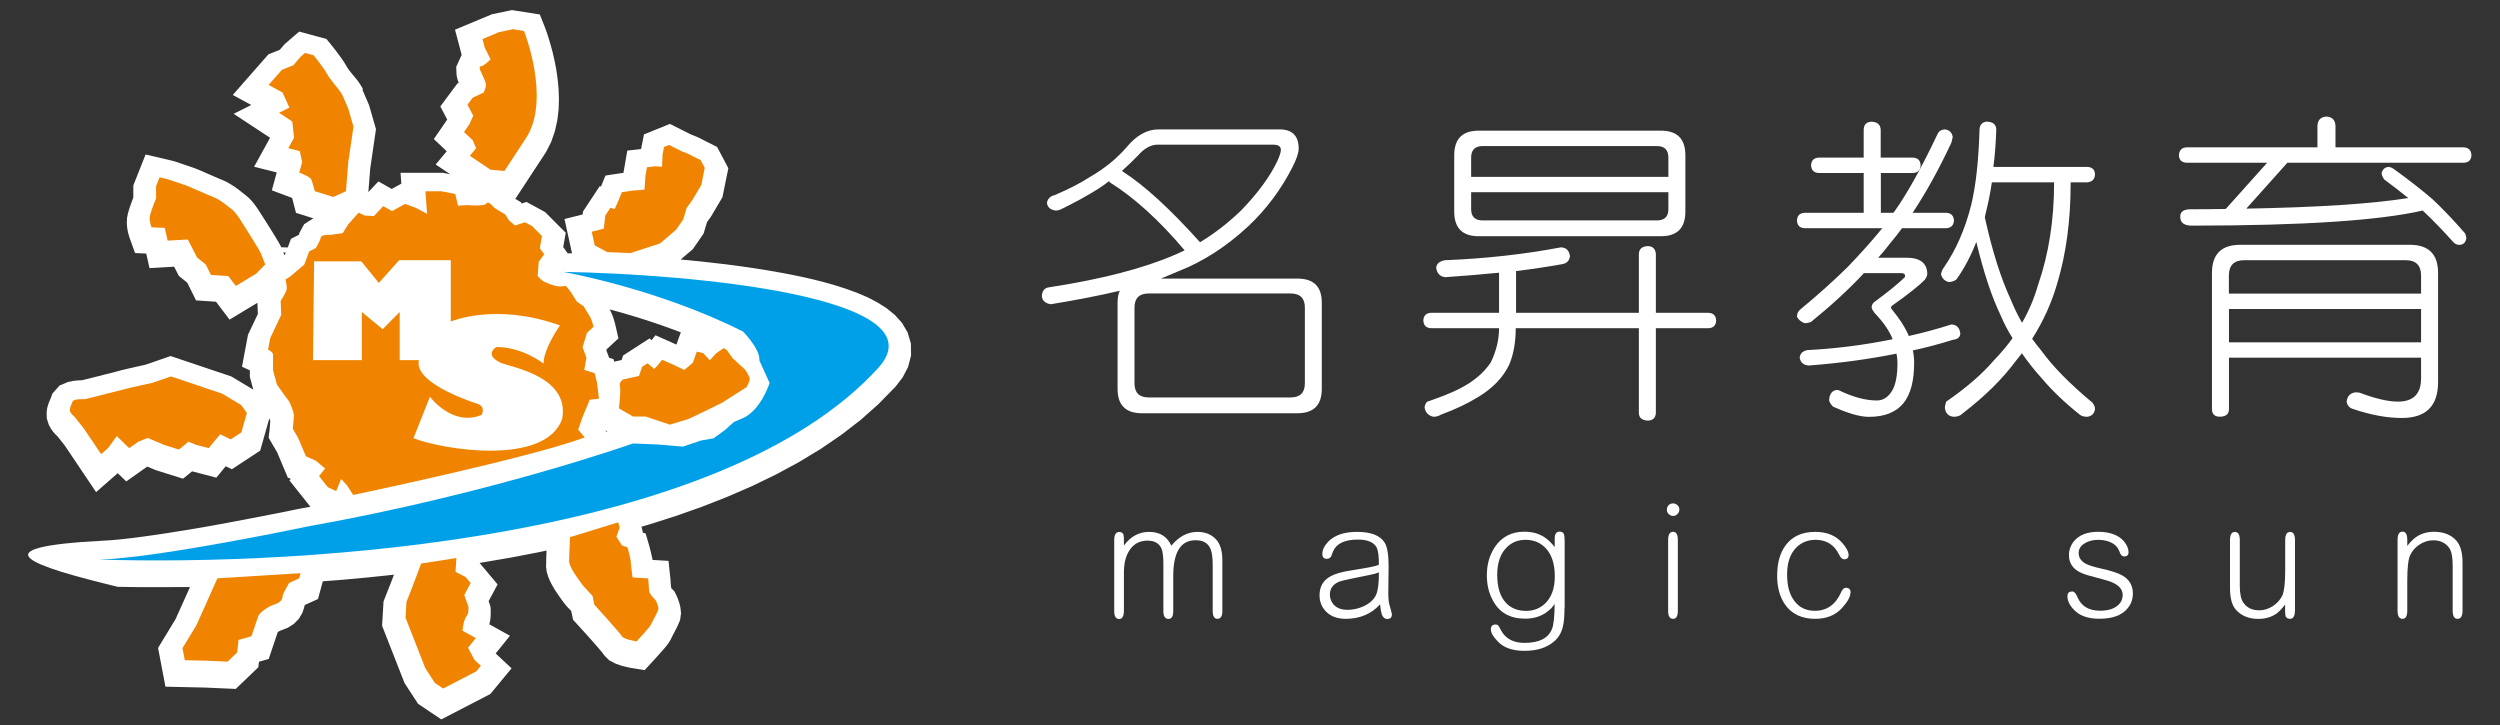 <?xml version="1.0" encoding="UTF-8"?><svg id="a" xmlns="http://www.w3.org/2000/svg" viewBox="0 0 311.68 90.44"><rect x="0" y="0" width="311.68" height="90.44" fill="#333333" stroke="none"/><path d="M45.25,11.13l-.06-.13-.07-.13-.09-.15-.11-.18-.14-.21-.17-.24-.2-.26-.2-.24-.17-.2-.15-.18-.15-.19-.15-.19-.14-.19-.13-.19-.1-.16-.13-.22-.22-.36-.29-.43-.3-.41-.29-.39-.27-.35-.22-.28-.16-.2-.64-.79-3.4-.92-1.8,1.55-.62.72-1.42.57-4.44,5.06,2.3,1.25-2.19,1.1,4.54,2.99-1.99,3.61,2.82.71-.61,2.23,2.46.92.07.03v.02s.05.17.05.17l.03.11.4,1.56,2.19.69-.09.03-1.08.69-.59,1.08-.06.24-.99.5-.4,1.08-.81-.02-.02-.05-.25-.46-.34-.58-.41-.67-.45-.72-.44-.7-.38-.6-.27-.42-.08-.12-.02-.03-.11-.18-.16-.24-.2-.29-.24-.33-.3-.37-.38-.4-.38-.32-.24-.19-.22-.17-.29-.23-.34-.26-.4-.28-.46-.29-.52-.29-.5-.22-.41-.17-.44-.19-.5-.22-.53-.23-.52-.23-.5-.21-.47-.19-.39-.14-.32-.11-.33-.11-.36-.12-.35-.12-.32-.11-.27-.09-.19-.06-.2-.06-3.42-.8-1.53,3.86v1.52l-.04.1-.15.4-.16.44-.16.47-.15.51-.12.59-.03.6.03.51.06.43.08.36.08.29.07.23.05.15.66,1.83,1.39.06.41,1.82,3.07-.18.58,1.14,1.06.86,1.09,2.2,2.49.17,1.69,2.23,3.47-2.1.06,1.39-1.23,2.59-.75,3.99.98.45v.82l.43,1.59-2.75-1.65-7.56-2.54-3.1,1.07-.3.07-.49.11-.57.13-.59.13-.55.13-.47.11-.3.08-.33.09-.61.16-.81.2-.9.23-.88.22-.76.19-.39.1h-.22s-.41.03-.41.03l-.49.05-.64.14-1.03.43-.89,1-.21.58-.03.07-.07.16-.1.23-.12.32-.12.43-.08.57.03.77.24.76.29.53.27.37.25.28.21.21.06.05.92,1.16,3.9,5.8,2.7-2.36,1.06,1.03,2.62-1.85,1.05.44,3.41,1.07,1.13-.92,3.02.79,1.17-1.42.77.37,3.53-2.32,1.14-4.02.06.16.06.17-.02.24-.02.27-.02.25-.03.32-.12,1,1.07,1.83,1.32,3.14.37.16-.16.2,2.61,3.28-1.06.19-.09.02-.17.03-.26.05-.35.07-.43.09-.52.11-.6.12-.66.13-.73.14-.79.16-.84.16-.89.17-.93.18-.97.18-1,.19-1.03.19-1.05.19-1.06.19-1.07.18-1.08.18-1.07.17-1.06.17-1.05.16-1.03.15-1,.14-.97.13-.93.11-.88.1-.83.08-.77.06-.7.04c-15.99.83-8.73,3.18,1.85,5.75l2.65.04h2.79s2.91-.01,2.91-.01h.66s-1.79,3.98-1.79,3.98l-2.19,3.61.92,4.83,4.95.11,3.81.17,2.82-2.7.08-.69,1.22-.35.55-1.65.17-.49.14-.43.15-.44.12-.35.04-.02.14-.08.14-.07.3-.11.63-.25.74-.47.63-.64.43-.72.22-.63.05-.26.06-.12,1.63-.74.6-2.21,2.24-.17,3.47-.32,3.16-.33-.28.74-1.02,2.59-.18,3.04,2.8,7.14,1.68,2.58,2.9,1.95,6.12-3.17,2.64-3.2-1.98-1.85,1.78-2.21-2.57-1.43.1-.43.05-.41.02-.33v-.27s0-.22,0-.22v-.16s-.04-.45-.04-.45l-.22-.61,1.12-2.09-2.24-2.67h-.02s.33-.06.33-.06l3.56-.61,3.54-.68.93-.2v.04s-.02.53-.02.53l-.02.5v.44s-.02.51-.02.51l.09.66.19.61.2.48.21.42.21.37.2.33.18.28.15.22.12.17.12.18.14.2.16.22.17.23.18.24.2.25.2.22.15.15.13.14.14.15.23,1.09.66.72.36.4.52.57.6.67.6.68.53.61.35.42.29.39.59.59.78.41.58.21.49.14.42.1.34.07.23.04,1.58.26,1.11-1.2.2-.22.28-.31.33-.37.35-.39.33-.39.34-.43.29-.46.13-.28.08-.15.12-.24.15-.28.16-.31.16-.32.16-.34.23-.56.12-.82-.07-.7-.11-.49-.12-.37-.11-.3-.1-.24-.08-.18-.23-.46-.33-.34-.07-.07v-.02s-.04-.27-.04-.27l-.02-.26-.02-.22v-.16s-.26-2.47-.26-2.47l-1.99-.12-.06-.31-.08-.36-.08-.34-.08-.31-.07-.26-.05-.2-.44-1.51-.34-.11-.18-.74,1.07-.31,3.32-1.06,3.24-1.15,3.15-1.24,3.06-1.33,2.95-1.43,2.83-1.53,2.71-1.64,2.57-1.75,2.42-1.87,2.25-2,2.12-2.17.88-1.15.67-1.29.37-1.43-.02-1.48-.41-1.39-.7-1.19-.89-.99-1.01-.82-1.11-.71-1.2-.63-1.3-.56-1.39-.51-1.47-.47-1.55-.44-1.63-.4-1.7-.37-1.76-.34-1.81-.32-1.85-.29-1.88-.27-1.91-.24-1.92-.22-1.92-.2-1.3-.12,1.52-1.29,1.34-1.94.43-1.43.48-.67,1.44-2.43.74-3.62-1.4-2.65-2.41-1.22-.94-.38-2.54-1.28-3.23,1.31-.36,1.82-1.72.2-.48,2.77-2.24.34-.56,1.37-.16-.04-2.08,3.15-.04.37-2.27.57.94,4.28h-.54s-.56-.78-.56-.78l.32-1.78-2.57-2.58-2.33-1.27-.59.2-.11-.17-.73-.44h.06s3.81-5.81,3.81-5.81l.64-1.26.47-1.36.3-1.36.16-1.35.04-1.32-.05-1.28-.12-1.23-.17-1.16-.21-1.09-.23-1-.24-.89-.23-.77-.2-.64-.17-.49-.12-.32-.64-1.63-3.48-.55-2.49.52-4.61,1.92.83,3.14-.68,1.5.05,1.08.14.57.13.34-.17.08-2.13,2.86.86,1.64-1.67,2.43,1.61,1.52-1.38,1.65,1.82,1.22-.89-.18h-5.31l.1,1.35-1.2.66-1.66-.94-1.25,1.33.23-2.92.72-4.93-.87-3.01-.82-1.89h0ZM75.99,38.57l.71.19.79.22.82.24.84.25.87.27.89.29.91.3.92.32.94.34.95.35.25.09-.55,1.53-2.61-1.16-.49.61-.25-.22-3.3,2.13-.18.56-.93.21-.08-.31-.55-.17-.34-.92.04-.15,1.46-1.35-.38-1.67-.04-.16-.06-.22-.08-.27-.1-.31-.13-.35-.18-.41-.13-.22h0ZM75.73,53.81l-.1.03h-.02s-.17-.2-.17-.2l.29.17h0ZM35.32,31.45l.3.05-.09.24-.07.06-.02-.04-.09-.24-.03-.07Z" style="fill:#fff; fill-rule:evenodd;"/><path d="M70.27,33.91s11.7,2.05,22.37,7.43c0,0,2.16,2.18,2.03,3.59l.64,1.41.64,1.41s-1.14,3.59-3.56,4.48l-.89.38-1.14,1.02-1.4,1.02-1.53.26-2.29.77-3.05-.26-3.18-.13s-17.67,6.28-40.68,10.37c0,0-18.81,3.97-25.93,4.1,25.65.81,77.66-2.34,97.25-23.95,7.91-8.89-23.86-11.66-39.28-11.91Z" style="fill:#00a0e9; fill-rule:evenodd;"/><path d="M38.01,6.61l-.5.43-.93,1.09-1.44.58-1.65,1.88,1.73.94.86,1.88-1.29.65,1.65,1.09.22,2.03-.72,1.3,1.44.36.29,1.38-.36,1.3s1.37.51,1.51.87c.14.36.43,1.45.43,1.45l2.3.72,1.58-.72.29-3.62.65-4.42-.65-2.25-.72-1.67s-.22-.43-.65-.94c-.43-.51-1.01-1.23-1.37-1.88-.36-.65-1.58-2.17-1.58-2.17l-1.08-.29Z" style="fill:#f08300; fill-rule:evenodd;"/><polygon points="84.92 18.83 83.42 18.07 82.79 18.32 82.6 19.27 82.54 20.79 81.73 20.73 80.66 20.85 80.47 21.93 80.35 23.64 78.78 23.77 77.53 23.96 77.09 25.03 76.65 26.04 76.09 25.92 75.46 26.87 75.28 28.51 73.77 28.89 74.15 30.6 75.71 31.43 78.59 31.55 82.29 30.35 84.29 28.64 85.17 27.37 85.61 25.92 86.3 24.97 87.43 23.07 87.86 20.92 87.36 19.97 85.86 19.21 84.92 18.83" style="fill:#f08300; fill-rule:evenodd;"/><path d="M91.43,44.79l-.81-1.14-.38-.25-.94.63-.81.89-.81-.89-.81-.19-.5,1.39-1.06.89-1.19-.57-1.57-.7-.56.7-.44.44-.81-.7-.69.44-.38,1.14-2,.44s-.5.32-.38.82c.13.51-.12,2.79-.12,2.79l1.75,1.01h1.57l3.01,1.01,2.32-.7,1.88-.89,2.32-1.14,3.07-1.96s.38-.7.38-1.01-.56-1.14-.56-1.14l-1.44-1.33Z" style="fill:#f08300; fill-rule:evenodd;"/><path d="M27.1,72.1l10.37-.64-.17.64-1.26.58s-.63,1.1-.74,1.39c-.12.29.06.92-1.03,1.27-1.09.35-1.95,1.15-2.06,1.44-.11.29-.86,2.54-.86,2.54l-1.61.46-.17,1.56-1.2,1.15-2.64-.12-2.69-.06-.29-1.5,1.72-2.83,2.64-5.89Z" style="fill:#f08300; fill-rule:evenodd;"/><path d="M71.06,66.97l6.02-1.85.17.69-.4,1.1.69,1.1.69.23s.4,1.44.4,1.73.23,2.02.23,2.02l1.95.12s.11,1.21.11,1.56.86,1.21.86,1.21c0,0,.4.81.29,1.15-.11.35-.8,1.56-.92,1.85-.11.29-1.78,2.08-1.78,2.08,0,0-1.6-.23-1.83-.64-.23-.4-3.44-3.93-3.44-3.93l-.23-1.1s-.69-.75-.97-1.04c-.29-.29-.75-.98-1.03-1.38-.29-.4-.92-1.39-.92-1.91s.12-3,.12-3Z" style="fill:#f08300; fill-rule:evenodd;"/><path d="M53.04,23.9l.21,2.76-1.44-.76-1.3-.48-1.64.9-1.09-.62-1.16,1.24-1.16-.07-.75-.35-1.3,1.45-.68,1.1-1.51.21s-1.16-.07-1.23.34c-.07.41-.62,1.31-.62,1.31l-.82.41-.62,1.65-1.71,1.45-.62.41s.21.9.14,1.24c-.07.34-.75,1.45-.75,1.45l.07,1.72-1.37,2.89-.27,1.45s.62.28.62.62v1.93l.48,1.79s1.16,1.65,1.44,2c.27.34.68,1.52.68,1.86s-.14,1.65-.14,1.65l.68,1.17.96,2.27,1.23.55,1.16.97-.75.96,1.1,1.38,1.03.48.62-1.52.75.83.75,1.17s21.76-4.55,28.87-7.17l-.82-.97.55-1.59.89-2.14,1.16-.14-.27-2.07-.27-1.1-1.3-.41.27-1.52-.48-1.31.55-1.79.82-.76s-.21-.9-.48-1.31c-.27-.41-.75-1.24-.75-1.24l-.82-.55s-.55-.83-.75-1.17c-.21-.35-.68-.83-.68-.83,0,0-.14.07-.75.07s-1.37-.35-1.85-.55c-.48-.21-.89-.76-.89-.76l.14-1.79.68-.9-.55-.76.27-1.52-1.23-1.24-.89-.48-1.23.41-.75-.62-.48-.76-1.37-.83s-.75-.96-.96-.55c-.21.41-2.4.21-2.4.21l-1.16.07-.34-1.45-1.71-.34h-1.98Z" style="fill:#f08300; fill-rule:evenodd;"/><path d="M52.49,70.26l4.41-.69-.11,1.73,1.26.64.63.75-.8,1.5.52,1.44s.06.69-.11.98c-.17.29-.34.52-.46.98-.11.46-.17,1.04-.17,1.04l1.66.92-.97,1.21.8,1.5.8.75-.57.69-4.13,2.14-1.03-.69-1.2-1.85-2.46-6.29.11-1.96.86-2.19.97-2.6Z" style="fill:#f08300; fill-rule:evenodd;"/><path d="M60.15,4.87l2.09-.87,1.72-.36,1.37.22s3.31,8.33.36,13.18l-2.8,4.27-1.73-.15-2.59-1.74.79-.94-.43-1.01-1.08-1.01.65-.94.5-1.09-.72-1.38.65-.87,1.37-.65s.29-.58.29-.94-.58-1.52-.58-1.52c0,0-.43-.8-.07-.8s1.22-.87,1.22-.87l-.72-1.45-.29-1.09Z" style="fill:#f08300; fill-rule:evenodd;"/><path d="M39.15,32.58h5.89l2.19,2.69,2.53-2.83h6.44v7.65s5.54-2.41,13.61.48c0,0-2.05,2.9-2.05,4.76,0,0-2.6-2.07-5.88-2.07,0,0-1.51.9.34,1.86.53.53,8.91,1.46,7.87,7.1-2.08,5.94-15,3.83-18.54,2.41l2.05-5.17s2.8,3.79,6.43,2.27c0,0,.62-.96-.48-1.38,0,0-8.07-2.48-7.32-5.45h-2.4v-6l-2.12,2.14-2.6-2.14v6h-6.09l.14-12.34Z" style="fill:#fff; fill-rule:evenodd;"/><path d="M19.89,22.11l-.43,1.09v1.52s-.72,1.74-.79,2.32c-.07.58.22,1.3.22,1.3l1.65.07.36,1.59,2.52-.14,1.15,2.25,1.08.87.65,1.3,2.16.14.94,1.23,2.52-1.52,1.15-1.16s-.43-1.09-.58-1.45c-.14-.36-2.44-3.98-2.44-3.98,0,0-.65-1.09-1.15-1.45-.5-.36-1.37-1.16-2.3-1.52-.93-.36-2.95-1.3-3.59-1.52-.65-.22-2.16-.72-2.16-.72l-.93-.22Z" style="fill:#f08300; fill-rule:evenodd;"/><path d="M10.6,49.76s-1.43-.06-1.55.29c-.11.35-.4.81-.34,1.15.06.35.57.75.57.75l1.15,1.44,2.18,3.23.86-.75,1.09-1.5,1.55,1.5,1.15-.81,1.15-.46,2.06.87,1.83.58,1.2-.98.97.4,1.55.4,1.43-1.73,1.32.64,1.32-.87.69-2.42-.69-.98-2.41-1.44-6.36-2.14-2.35.81s-2.92.63-3.32.75c-.4.12-5.04,1.27-5.04,1.27Z" style="fill:#f08300; fill-rule:evenodd;"/><path d="M144.45,16.13h15.06c1.6,0,2.4.8,2.4,2.4,0,.51-.25,1.27-.76,2.28-1.44,2.83-3.28,5.29-5.53,7.4-2.72,2.53-5.62,4.4-8.69,5.6-.69.29-1.43.6-2.2.92h17.02c2.03,0,3.04,1,3.04,3v10.75c0,2.03-1.01,3.04-3.04,3.04h-19.38c-2.03,0-3.04-1.01-3.04-3.04v-10.75c0-.59.09-1.08.28-1.48-2.51.59-5.37,1.15-8.6,1.68-.69-.11-1.07-.44-1.12-1,.03-.69.35-1.07.96-1.12,6.42-.99,11.6-2.32,15.52-4,.45-.19.89-.39,1.32-.6-3.15-3.73-6.26-6.56-9.33-8.48-.03-.05-.05-.11-.08-.16-.4.32-.83.63-1.28.92-1.44.91-3.04,1.79-4.8,2.64-.21.08-.4.12-.56.12-.69-.08-1.07-.41-1.12-1,.13-.51.45-.81.96-.92,1.76-.75,3.21-1.49,4.36-2.24,1.81-1.04,3.35-2.28,4.6-3.72,1.23-1.49,2.56-2.24,4-2.24ZM139.89,21.29c.05.05.09.09.12.12,2.64,1.68,5.84,4.61,9.6,8.79,1.81-1.09,3.53-2.42,5.16-4,2.08-2.16,3.57-4.2,4.48-6.12.29-.64.44-1.11.44-1.4,0-.43-.32-.64-.96-.64h-14.55c-.8.05-1.57.51-2.32,1.36-.61.64-1.27,1.27-1.96,1.88ZM160.92,49.55c1.17,0,1.76-.59,1.76-1.76v-9.44c0-1.17-.59-1.76-1.76-1.76h-17.72c-1.17,0-1.76.59-1.76,1.76v9.44c0,1.17.59,1.76,1.76,1.76h17.72Z" style="fill:#fff;"/><path d="M194.61,30.84c.67.03,1.04.4,1.12,1.12-.08.59-.45.92-1.12,1-1.79.32-3.67.6-5.64.84.03.03.04.05.04.08v5.12h15.31v-7.36c.03-.61.41-.93,1.14-.96.6.03.92.35.98.96v7.36h6.56c.61.03.93.35.96.96-.03.61-.35.93-.96.96h-6.56v10.6c-.05.59-.38.89-.98.92-.73-.03-1.11-.33-1.14-.92v-10.6h-15.35c0,1.73-.27,3.24-.8,4.52-.77,1.62-2.08,2.98-3.92,4.08-1.31.8-2.83,1.52-4.56,2.16-.32.19-.64.28-.96.28-.61-.11-.99-.48-1.12-1.12,0-.29.11-.55.32-.76,1.73-.59,3.09-1.13,4.08-1.64,1.71-.88,2.98-1.96,3.84-3.24.69-1.41,1.04-2.84,1.04-4.28h-8.48c-.61-.03-.93-.35-.96-.96.03-.61.35-.93.96-.96h8.48v-5c-2.13.21-4.37.4-6.72.56-.64-.08-1.01-.47-1.12-1.16.05-.53.43-.85,1.12-.96,4.94-.19,9.75-.72,14.43-1.6ZM184.34,16.29h22.74c2.03,0,3.04,1.03,3.04,3.08v7c0,2.05-1.01,3.08-3.04,3.08h-22.74c-2.03,0-3.04-1.03-3.04-3.08v-7c0-2.05,1.01-3.08,3.04-3.08ZM183.41,22.05h24.59v-2.4c0-.96-.48-1.44-1.44-1.44h-21.71c-.96,0-1.44.48-1.44,1.44v2.4ZM206.56,27.48c.96,0,1.44-.47,1.44-1.4v-2.12h-24.59v2.12c0,.93.48,1.4,1.44,1.4h21.71Z" style="fill:#fff;"/><path d="M238.49,19.65c.61.03.93.35.96.96-.03.61-.35.93-.96.96h-4v4.96h1.56c.08-.08.13-.15.16-.2,1.6-2.26,3.37-5.45,5.32-9.56.16-.4.48-.61.96-.64.56.08.88.4.96.96-.03.16-.08.39-.16.68-1.57,3.36-3.19,6.28-4.84,8.76h4.2c.59.03.91.35.96.96-.05.61-.37.93-.96.96h-5.52c-.51.69-1,1.32-1.48,1.88-.48.64-.98,1.24-1.49,1.8h3.52c1.73,0,2.6.69,2.6,2.08-.05.24-.16.47-.32.68-.67.69-2.01,1.76-4.04,3.2-.11.08-.16.17-.16.28,0,.08.07.19.2.32.85,1.04,1.49,2.03,1.92,2.96.03.08.05.16.08.24,1.81-.4,3.58-.88,5.32-1.44.67.03,1.04.41,1.12,1.16-.05.45-.37.71-.96.76-1.6.51-3.25.95-4.96,1.32.11.51.16,1.03.16,1.56,0,2.24-.44,3.9-1.32,5-.93,1.15-2.37,1.72-4.31,1.72-1.13,0-2.62-.43-4.49-1.28-.24-.24-.4-.49-.48-.76.03-.8.35-1.24.96-1.32.05,0,.13.01.24.04,1.76.85,3.34,1.28,4.75,1.28.78,0,1.41-.4,1.89-1.2.45-.72.68-1.88.68-3.48,0-.37-.04-.76-.12-1.16-3.44.69-7.09,1.19-10.95,1.48-.64-.05-1.01-.37-1.12-.96.05-.53.37-.85.96-.96,3.6-.19,7.14-.64,10.63-1.36-.4-1.04-1.17-2.14-2.29-3.32-.16-.21-.27-.41-.33-.6,0-.27.09-.49.28-.68,1.58-1.15,2.85-2.17,3.81-3.08.05-.05.08-.13.08-.24,0-.21-.16-.32-.48-.32h-4.64c-1.95,2.08-4.15,4.1-6.6,6.08-.27.11-.53.16-.8.16-.45-.16-.77-.43-.96-.8,0-.4.16-.72.48-.96,2.19-1.81,4.13-3.56,5.84-5.24,1.69-1.76,3.12-3.37,4.32-4.84h-9.68c-.61-.03-.93-.35-.96-.96.03-.61.35-.93.96-.96h7.36v-4.96h-5.6c-.61-.03-.93-.35-.96-.96.03-.61.35-.93.96-.96h5.6v-3.52c.03-.61.35-.93.98-.96.71.03,1.09.35,1.14.96v3.52h4ZM247.76,15.17c.72.03,1.09.35,1.12.96-.05,1.68-.17,3.24-.36,4.68h11.71c.61.03.93.33.96.92-.03.61-.35.95-.96,1h-2.08v.16c0,4.61-.56,8.77-1.68,12.47-.69,2.4-1.73,4.69-3.12,6.88.37.51.75.99,1.12,1.44,1.44,2,3.57,4.17,6.4,6.52.21.27.32.53.32.8-.08.56-.4.88-.96.96-.43,0-.75-.09-.96-.28-1.87-1.49-3.45-3.01-4.76-4.56-.91-1.01-1.72-2.04-2.44-3.08-.24.32-.49.64-.76.96-1.65,2.24-3.85,4.41-6.6,6.52-.27.29-.64.44-1.12.44-.67-.05-1.04-.43-1.12-1.12,0-.13.05-.39.16-.76,2.51-1.73,4.49-3.45,5.96-5.16.85-.88,1.63-1.8,2.32-2.76-.59-.93-1.08-1.88-1.48-2.84-1.09-2.24-2.11-5.29-3.04-9.16-.67,1.73-1.49,3.29-2.48,4.68-.29.21-.61.32-.96.32-.51-.13-.83-.45-.96-.96.05-.32.16-.59.32-.8,1.55-2.24,2.69-4.85,3.44-7.84.59-2.42.93-5.57,1.04-9.44.05-.61.37-.93.96-.96ZM247.45,27.08c.91,4.16,1.99,7.58,3.24,10.28.4.99.87,1.95,1.4,2.88.85-1.46,1.52-3.04,2-4.72,1.33-3.84,2-8.1,2-12.79h-7.76c-.21,1.41-.47,2.68-.76,3.8-.03.19-.07.37-.12.56Z" style="fill:#fff;"/><path d="M290.05,14.53c.72.05,1.09.44,1.12,1.16v2.68h15.99c.61.03.93.36.96,1-.03.59-.35.89-.96.92h-21.99l-5.12,5.72c8.96-.16,15.69-.6,20.19-1.32-.88-.72-1.88-1.49-3-2.32-.21-.32-.32-.59-.32-.8.11-.43.37-.68.8-.76.27,0,.53.11.8.32,1.92,1.39,3.5,2.63,4.76,3.72,1.28,1.2,2.62,2.61,4.04,4.24.11.24.16.45.16.64-.08.48-.35.75-.8.8-.35,0-.61-.11-.8-.32-1.33-1.49-2.61-2.81-3.84-3.96-5.44,1.25-15.03,1.88-28.79,1.88-.96,0-1.44-.37-1.44-1.12,0-.61.43-.92,1.28-.92,1.55,0,3.01-.01,4.4-.04l5.16-5.76h-10.04c-.61-.03-.93-.33-.96-.92.03-.64.35-.97.96-1h16.31v-2.68c.03-.72.4-1.11,1.12-1.16ZM279.3,30.52h21.14c2.35,0,3.52,1.17,3.52,3.52v13.59c0,2.99-1.51,4.48-4.52,4.48-1.84,0-3.86-.37-6.08-1.12-.45-.13-.72-.44-.8-.92.08-.69.45-1.08,1.12-1.16.05,0,.21.01.48.04,1.97.75,3.57,1.12,4.8,1.12,1.92,0,2.88-.97,2.88-2.92v-2.56h-23.95v6.4c0,.64-.38.96-1.14.96-.65,0-.98-.32-.98-.96v-16.95c0-2.35,1.17-3.52,3.52-3.52ZM277.89,36.6h23.95v-2.24c0-1.28-.64-1.92-1.92-1.92h-20.12c-1.28,0-1.92.64-1.92,1.92v2.24ZM277.89,42.68h23.95v-4.16h-23.95v4.16Z" style="fill:#fff;"/><path d="M152.4,76.15c0,.66-.21,1-.62,1-.39,0-.59-.33-.59-1v-5.68c0-.94-.09-1.61-.27-2.03-.3-.73-.92-1.09-1.86-1.09-1.86,0-2.79,1.49-2.79,4.47v4.38c0,.64-.2.96-.59.96-.43,0-.64-.33-.64-.98v-5.84c0-.89-.07-1.52-.21-1.89-.29-.7-.87-1.05-1.76-1.05-.99,0-1.75.41-2.27,1.23-.46.7-.68,1.62-.68,2.75v4.75c0,.69-.2,1.04-.59,1.04-.42,0-.62-.34-.62-1.02v-8.81c0-.68.21-1.02.62-1.02.26,0,.44.1.53.31.04.13.06.36.06.68v.7c.83-1.13,1.88-1.7,3.14-1.7,1.33,0,2.25.57,2.77,1.72.95-1.15,2.04-1.72,3.26-1.72.96,0,1.74.31,2.32.94.52.56.78,1.43.78,2.6v6.31Z" style="fill:#fff;"/><path d="M173.53,76.62c0,.36-.2.55-.59.55-.29,0-.51-.18-.66-.55-.08-.23-.16-.66-.23-1.27-1.09,1.2-2.52,1.8-4.28,1.8-1,0-1.8-.28-2.38-.84-.59-.56-.88-1.26-.88-2.09,0-1.09.46-1.89,1.39-2.38.53-.3,1.37-.54,2.52-.72,1.25-.21,2.02-.34,2.3-.39.56-.1.96-.21,1.19-.33,0-1.05-.09-1.76-.27-2.13-.35-.66-1.13-1-2.34-1-1.67,0-2.7.5-3.11,1.48-.14.38-.22.58-.23.61-.13.21-.31.31-.53.31-.38,0-.57-.2-.57-.61,0-.51.25-1.03.76-1.56.79-.79,1.98-1.19,3.55-1.19,1.76,0,2.91.45,3.46,1.35.33.52.49,1.51.49,2.97,0,.17,0,.72-.02,1.66-.01.94-.02,1.48-.02,1.64,0,.7.06,1.24.18,1.6.18.62.27.99.27,1.09ZM171.91,71.35c-.26.13-.71.25-1.35.37-.61.13-1.22.25-1.82.37-1,.2-1.63.35-1.89.47-.7.33-1.05.85-1.05,1.56,0,.44.14.84.41,1.19.4.48,1,.72,1.8.72.7,0,1.39-.16,2.05-.47.75-.36,1.26-.85,1.52-1.45.23-.56.34-1.48.33-2.77Z" style="fill:#fff;"/><path d="M195.05,75.76c0,1.03-.07,1.82-.2,2.36-.2.81-.58,1.44-1.15,1.89-.89.75-2.1,1.13-3.63,1.13s-2.64-.4-3.38-1.21c-.55-.57-.82-1.06-.82-1.46s.19-.61.57-.61c.17,0,.29.04.35.12.06.07.18.27.35.61.56,1.04,1.54,1.56,2.93,1.56,1.82,0,2.96-.58,3.42-1.74.21-.52.32-1.56.33-3.11-.16.21-.29.38-.39.51-.23.23-.49.44-.76.62-.72.47-1.56.7-2.54.7-1.88,0-3.22-.76-4.02-2.29-.5-.91-.74-1.95-.74-3.12,0-1.37.34-2.55,1.02-3.55.85-1.25,2.06-1.88,3.65-1.88.98,0,1.81.23,2.5.68.4.25.83.66,1.29,1.23v-1.04c0-.59.2-.88.61-.88.27,0,.45.1.53.29.06.16.1.44.1.86v8.3ZM193.84,71.84c0-1.55-.39-2.73-1.17-3.54-.65-.66-1.47-1-2.46-1s-1.75.32-2.38.96c-.78.78-1.17,1.92-1.17,3.42s.36,2.7,1.09,3.48c.62.66,1.46,1,2.5,1,.95,0,1.75-.31,2.4-.94.79-.77,1.19-1.89,1.19-3.38Z" style="fill:#fff;"/><path d="M209.37,63.54c0,.21-.09.39-.25.55-.14.16-.32.23-.53.23-.22,0-.41-.08-.57-.25-.14-.14-.21-.32-.21-.53,0-.23.08-.42.23-.57.14-.14.33-.21.55-.21.21,0,.39.08.55.23.16.14.23.33.23.55ZM209.18,76.15c0,.66-.2,1-.59,1-.42,0-.62-.33-.62-1v-8.83c0-.68.21-1.02.62-1.02.39,0,.59.34.59,1.02v8.83Z" style="fill:#fff;"/><path d="M230.7,73.87c0,.52-.36,1.17-1.07,1.95-.82.89-1.93,1.33-3.32,1.33-1.67,0-2.92-.59-3.75-1.76-.66-.94-1-2.14-1-3.61,0-1.56.34-2.82,1.04-3.77.82-1.13,2.06-1.7,3.71-1.7,1.45,0,2.57.46,3.38,1.39.52.6.78,1.11.78,1.52,0,.16-.05.28-.14.37-.1.09-.24.14-.41.14-.23,0-.44-.18-.62-.55-.6-1.25-1.58-1.88-2.95-1.88-.96,0-1.76.32-2.4.96-.77.77-1.15,1.89-1.15,3.36s.31,2.53.92,3.32c.61.81,1.46,1.21,2.54,1.21,1.5,0,2.59-.77,3.28-2.32.16-.36.34-.55.57-.55.4,0,.61.2.61.59Z" style="fill:#fff;"/><path d="M265.91,74c0,.72-.23,1.35-.7,1.89-.7.83-1.86,1.25-3.46,1.25-1.28,0-2.25-.29-2.93-.88-.72-.62-1.07-1.28-1.07-1.95,0-.38.2-.57.61-.57.22,0,.43.22.62.66.47,1.16,1.42,1.74,2.85,1.74.92,0,1.64-.21,2.15-.62.44-.36.66-.81.66-1.35,0-.83-.68-1.44-2.03-1.82-.78-.21-1.56-.42-2.34-.64-.57-.17-1.03-.37-1.37-.61-.64-.46-.96-1.09-.96-1.91,0-.61.2-1.18.61-1.7.64-.79,1.65-1.19,3.05-1.19s2.53.4,3.2,1.19c.38.47.57.92.57,1.35,0,.35-.18.53-.55.53-.26,0-.46-.21-.59-.62-.22-.64-.74-1.07-1.56-1.31-.35-.09-.69-.14-1.02-.14-.7,0-1.28.14-1.74.43-.51.3-.76.71-.76,1.23,0,.55.29.98.86,1.31.42.22,1.13.44,2.15.66,1.15.26,1.97.54,2.48.84.85.51,1.27,1.25,1.27,2.23Z" style="fill:#fff;"/><path d="M286.11,76.13c0,.68-.2,1.02-.61,1.02-.27,0-.46-.11-.55-.33-.04-.13-.06-.36-.06-.68v-.76c-.43.55-.81.94-1.15,1.17-.61.4-1.34.61-2.19.61-1.15,0-2.06-.36-2.75-1.09-.52-.55-.78-1.46-.78-2.75v-5.98c0-.68.2-1.02.61-1.02s.61.34.61,1.02v5.64c0,1.02.14,1.73.43,2.13.43.65,1.09.98,1.99.98.59,0,1.15-.17,1.68-.51.53-.34.94-.79,1.21-1.35.23-.52.35-1.58.35-3.18v-3.71c0-.68.2-1.02.61-1.02s.61.34.61,1.02v8.81Z" style="fill:#fff;"/><path d="M307.01,76.13c0,.68-.21,1.02-.62,1.02s-.61-.34-.61-1.02v-5.66c0-1-.14-1.71-.41-2.13-.46-.65-1.13-.98-2.01-.98-.59,0-1.15.17-1.68.51-.53.33-.93.77-1.19,1.33-.25.51-.37,1.58-.37,3.2v3.73c0,.68-.2,1.02-.59,1.02-.42,0-.62-.34-.62-1.02v-8.83c0-.68.21-1.02.62-1.02.39,0,.59.34.59,1.02v.76c.43-.55.82-.93,1.17-1.15.6-.4,1.32-.61,2.17-.61,1.18,0,2.11.36,2.77,1.09.52.59.78,1.5.78,2.75v5.98Z" style="fill:#fff;"/></svg>